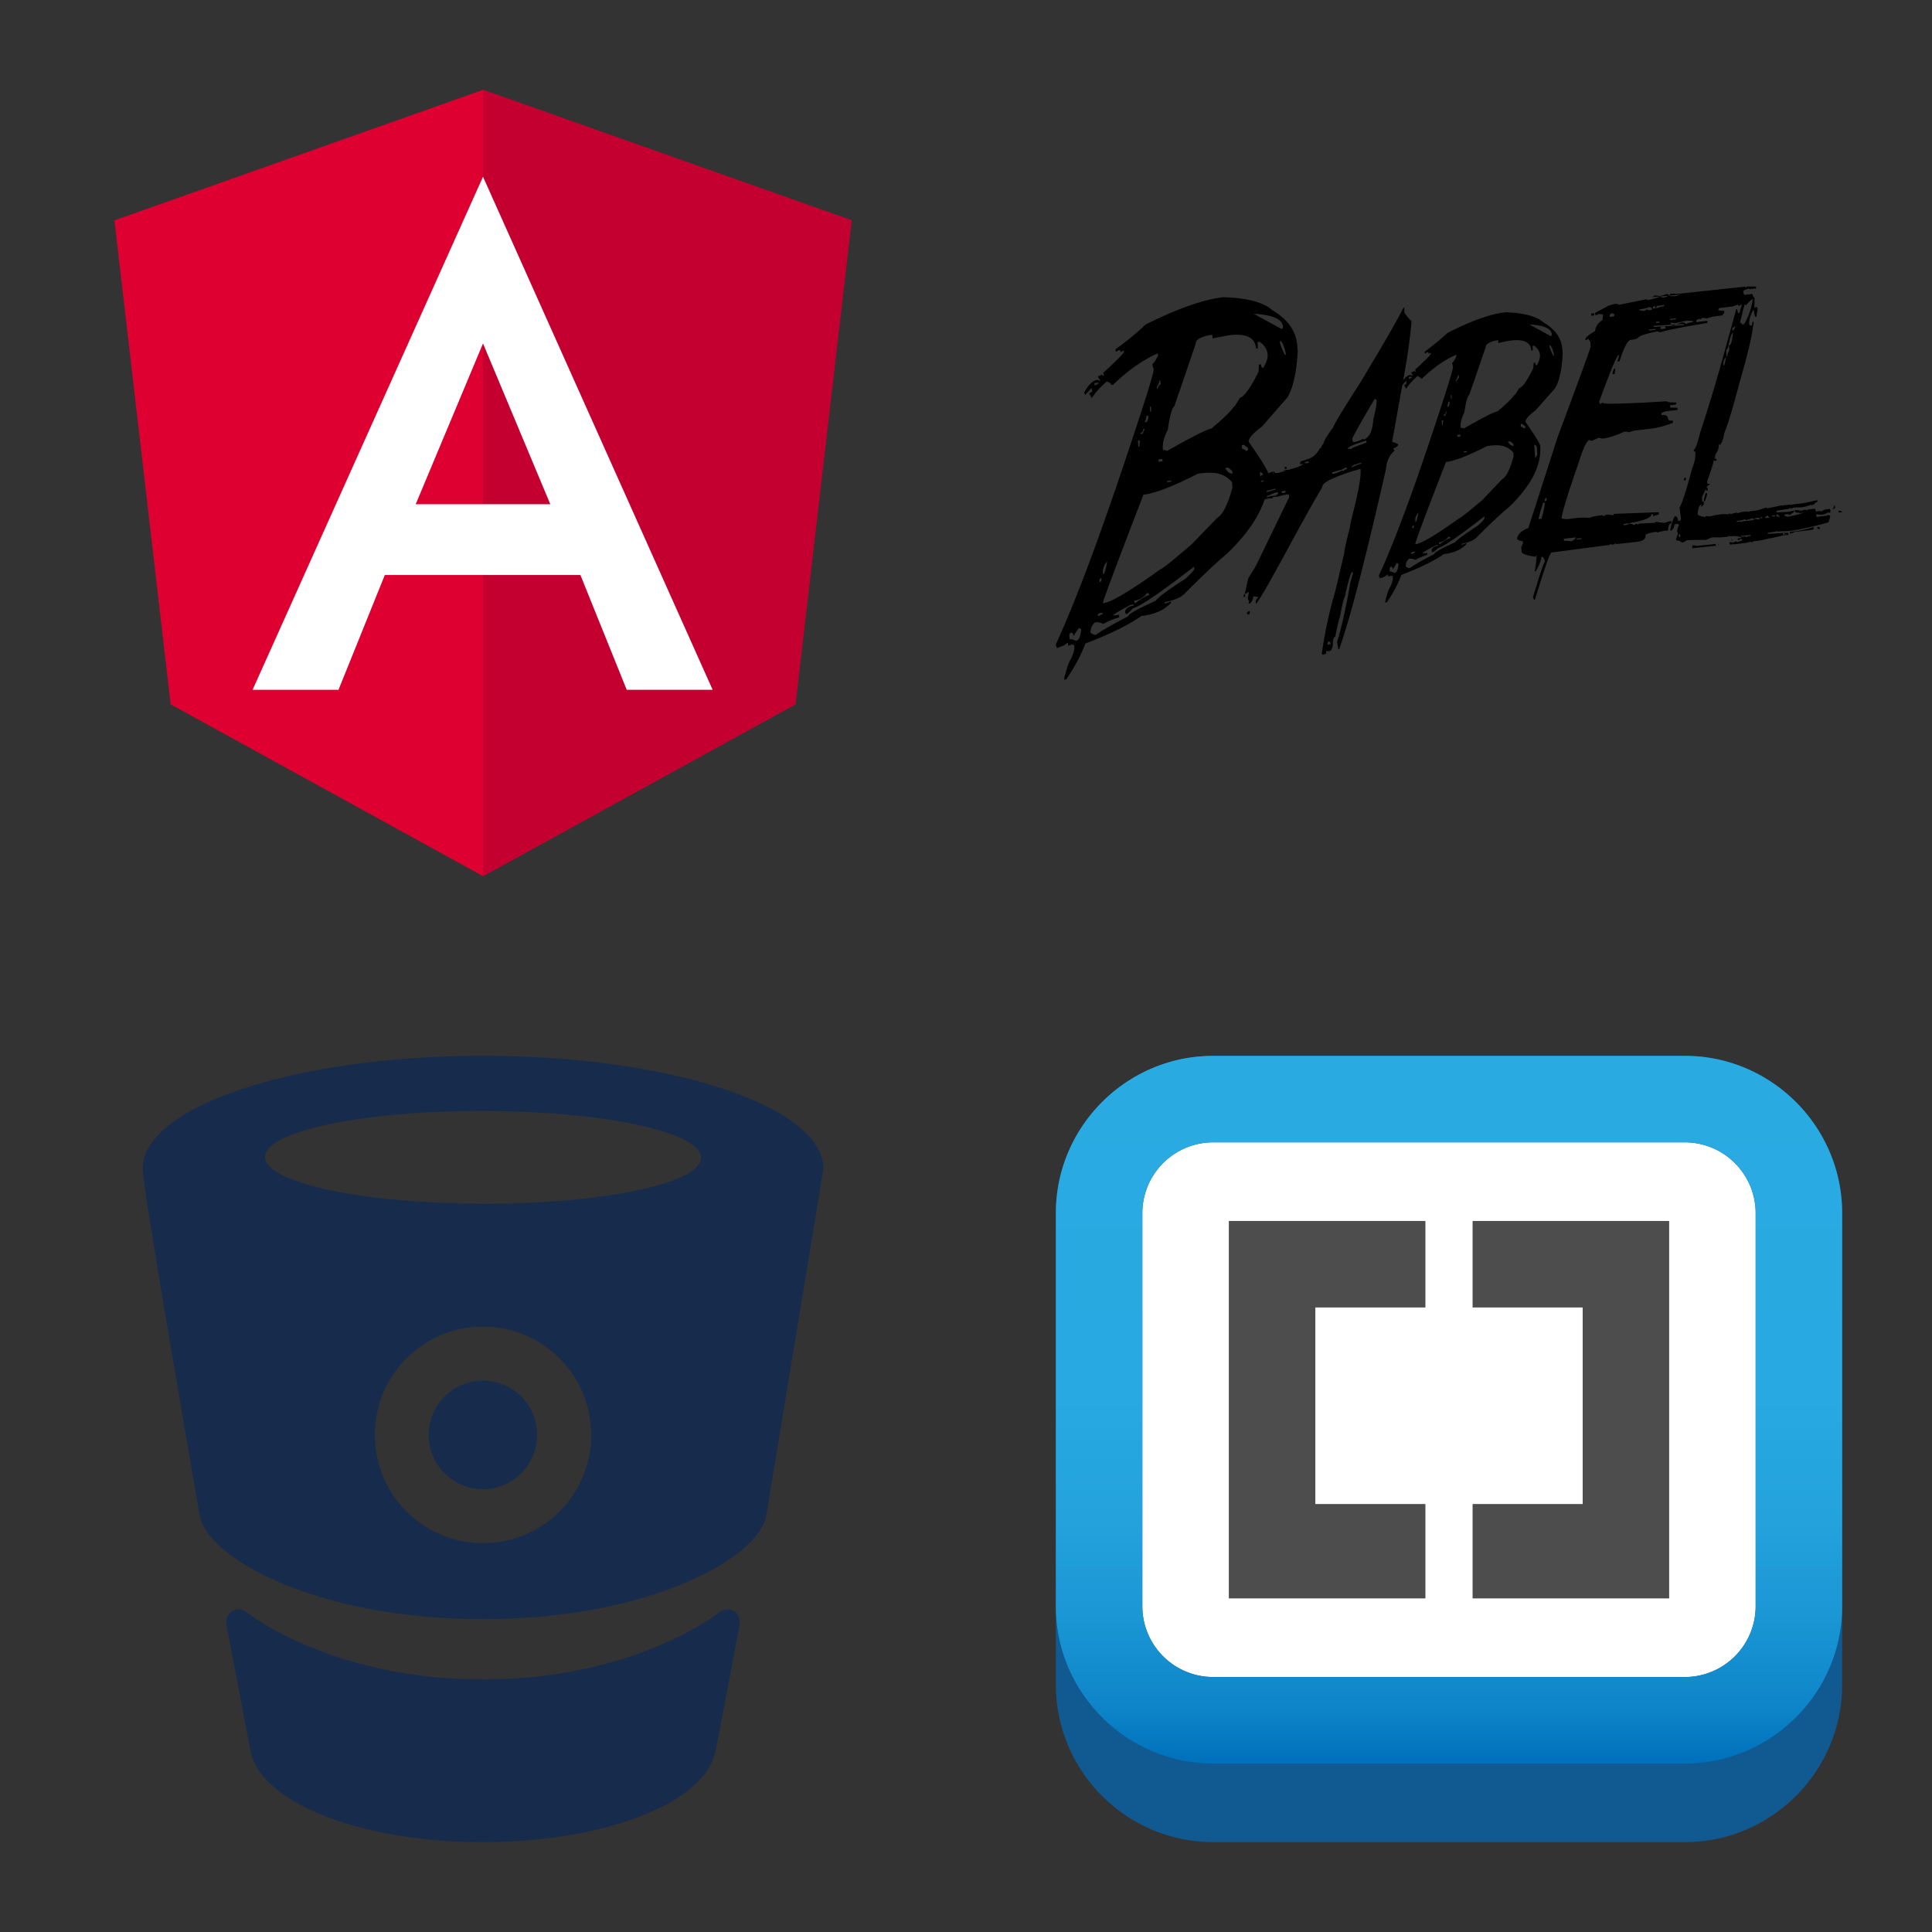 <svg xmlns="http://www.w3.org/2000/svg" xmlns:xlink="http://www.w3.org/1999/xlink" width="148" height="148"><rect width="100%" height="100%" fill="#333333" stroke="none"/><style><![CDATA[.B{stroke-linecap:round}.C{stroke-linejoin:round}.D{overflow:visible}.E{stroke:none}]]></style><g fill="#fff" fill-rule="evenodd" stroke="#000"><svg width="64" height="64" x="5" y="5" viewBox="0 0 79.688 85"><use xlink:href="#A" x="2.344" y="2.5" class="B C"/><symbol id="A" class="D"><g class="E"><path d="M37.5 0h0 0L0 13.28l5.72 49.24L37.5 80h0 0l31.78-17.48L75 13.28z" fill="#dd0031"/><path d="M37.5 0v8.88-.04 40.52h0V80h0l31.78-17.48L75 13.28 37.5 0z" fill="#c3002f"/><path d="M37.501 8.84l-23.443 52.2h0 8.741 0l4.713-11.68H47.41l4.713 11.68h0 8.741 0L37.501 8.84h0 0 0 0zm6.847 33.32H30.653L37.5 25.8l6.847 16.36z"/></g></symbol></svg><svg width="64" height="64" x="79" y="5" viewBox="0 0 170 85"><use xlink:href="#B" x="5" y="2.5" class="B C"/><symbol id="B" class="D"><g fill="#000" class="E"><path d="M141.889 2.309c-.417 2.479-1.096 4.312-2.009 5.535l-.653-.543 1.018-4.041-.183-.373c-.235.034-.548.849-.94 2.479l-.339.034a2.35 2.35 0 0 0-.183-.781l-.157.034c-3.079 11.171-4.462 16.367-7.307 24.958-.522 2.207-.966 3.43-1.357 3.667.026.238.13.373.339.34.078 1.087-.131 2.139-.574 3.192-1.331 4.924-2.192 7.64-2.636 8.115l.287 2.343c.026.238-.078.407-.287.407l-.313.034c-.052-.645-.235-.951-.548-.917l-.157.034c-.391.815-.705 1.766-.913 2.852l.313-.034c.418-.34.6-.747.574-1.256l.626-.068.339.17c-.287.577-.417 1.053-.391 1.392l.156.373-.391 1.222.026.204c.365-.034.757.102 1.174.441.287-.034.6-.204.94-.475.365-.034 1.67-.068 3.967-.068l1.148-.509c1.409-.034 1.618.034 2.845-.102l.496-.068.261-.238.026.204c1.253-.136 1.357-.034 2.349.136l.026.204-.705.068.026.373c.209-.034.391-.102.548-.272.183-.034.287.102.313.373-.287.034-.6.136-.966.272l-.313-.136c-.496.17-.391.204-.705.238l-.496-.136c0 .102-.026.17-.104.204.026.238.104.373.287.34l.6-.068-.261-.136c0 .102.052.17.157.17l2.584-.306.992-.272c0 .102.052.17.131.17l.47-.238.887-.102c.705-.068.679-.136 2.166-.441 0-.102.026-.17.104-.17v.17c2.845-.611 2.584-.577 3.184-.849l-.13-.407c-.809.238-.783.102-1.2.17l-2.166.136-.026-.204 1.2-.204.444-.034.235-.238.026.204c1.696-.204 2.297.373 10.204-1.8.418-.034.392-.509.652-1.46a.63.63 0 0 1-.417-.136c-.652.34-.992.17-2.244.441-.104 0-.183-.102-.235-.373v-.17l1.2.068c.209-.034.679-.068 1.305-.543.13.102-.104.204.026.17l.209-.034c.13 0 .183-.136.183-.407l-.13-.373c-.809.102-1.201.136-1.853.611l-.026-.204-.992.136c-.026-.407-.104-.577-.235-.577l-.522.068c-.6.068-.887.034-1.174.34 0-.136-.052-.204-.104-.204l-.574.068-.339.238c0-.136-.052-.204-.104-.204l-.209.238-.026-.204-.783-.068-.183.034.026.373.418.136.365-.034c.131.102.287.136.444.136l.339-.204v.17c-1.853.611-1.853.475-3.132.781-.157-.136-.261-.17-.313-.17-.131.17.157.034.078.034-.209.034-.313-.102-.339-.34l.652-.102c.052 0 .078.068.444.17.522-.34.548-.475.835-.509l-.026-.373c-1.827.475-1.096.17-3.393.407h-.104l-.026-.373c2.949-.475 1.957-.204 2.949-.577 0 .136.052.204.104.204.104-.136.261-.238.417-.238l.209-.034c1.018-.102 1.383.17 3.419-.577v.17l.339-.204.313-.034c-.026-.407.444-.441.574-.475l-.026-.407c-3.575.951-4.515.679-5.507 1.053v-.17c-.94.238-.966.102-1.2.136-.078 0-.183.102-.287.238 0-.136-.052-.204-.13-.204-.157 0-.078.068-.209.238l.209-.238-3.106.645c0-.102-.052-.17-.13-.17-1.566.441-1.148.509-3.262.747-.104 0-.235.068-.391.204 0-.102-.052-.17-.157-.17l-1.305.136-.861.272c0-.102-.052-.17-.157-.17-.496.17-.913.272-1.253.306h-.026c-.209.034.104-.068-.052-.17l-.261.204c-.391.034-.183-.034-1.487 0-2.297.373-2.036.407-2.297.441l-.861-.068c0 .102-.026.17-.13.204-.966-.17-1.461-.373-1.488-.611.13-1.188.339-1.8.679-1.868l.157-.034-.157.407.157-.034c.313-.204.444-.407.444-.611l-.026-.407-.313.034-.026-.373c-.026-.306 0-.543.078-.781l.705-1.46.026.373.339-.034-.026-.373-.183-.373c.235-.272.444-.441.6-.441l-.026-.204-.444.034-.026-.577c.887-2.445 1.331-3.871 1.305-4.244l.313.17c.209-.034.313-.17.287-.441l-.313.034v-.17a2.02 2.02 0 0 1 .104-.815c.496-.645.705-1.324.653-2.037.104 0 .156.068.156.204.418-.306.731-1.12.966-2.479.731-1.732 1.775-5.195 3.132-10.357 2.61-9.134 2.505-10.119 2.871-12.258l-.313.034c.026.272-.026.543-.13.781-.209-.102-.392-.17-.496-.17v-.17c-.052-.781.209-1.732.783-2.852h.131l.261 1.324.313-.034c0-.102.078-.611.235-1.596-.026-.204-.13-.306-.365-.34l-.287.238c-.026-.272 0-.985.026-2.173l-.287.068zm-3.758 5.874l.156-.034c-.235.543-.418.849-.6.883l-.026-.577a1.07 1.07 0 0 0 .47-.272zm-1.305 4.075c.313-1.664.626-2.615.913-2.852l.026.204c-.157 1.562-.417 2.343-.783 2.411l.052.985c-.287.509-.418.917-.391 1.222l-.157.034-.078-1.358c.157-.034.313-.238.417-.645zm-.496 2.207c.026.238-.104.781-.339 1.596l-.157.034-.026-.577c.183-.679.365-1.019.522-1.053zm-8.586 24.686l.157.373c.235-.034.339-.17.313-.407l-.026-.204-.157.034-.287.204zm4.123 4.448v.17c.235-.034.47-.577.678-1.63l-.313-.136c-.261.917-.365 1.426-.365 1.596zm26.41 1.189v.17l-.261.407.496-.238h.052l-.026-.373h-.104l-.183.204c0-.102.548-.306.13-.408-.078.17.131.204-.104.238zm1.018 1.222l.705-.068c-.026-.238-.47-.306-.626-.306h-.104l.026.373zm-12.474.34l.209.34c0-.102.026-.17.104-.17l.157.374-.652-.102c-.052-.272.026-.407.183-.441zm-2.14.306c.235-.034.391.17.391.441h-.731v-.17a.83.83 0 0 0 .339-.272zm1.67-.102l.026.204-.6.068-.026-.204.6-.068zm-6.054.815c0 .102.052.17.157.17.966-.238.861-.272 1.331-.34.157-.034.235.102.261.34l-2.688.306.261.17-.026-.204-1.018.102-.026-.204.913-.102.835-.238zm2.766-.306v.17c-.078 0 .261.034.104.204-.574-.068-.6-.136-1.018-.102v-.17l.913-.102zm.678-.102v.17l-.496.068v-.17l.496-.068zm-16.702 3.463l.026.577c-.157.034-.287-.102-.339-.373v-.17l.313-.034zm22.339-.509l.026.373.522-.068-.209-.17.026.204.522-.272c3.575-.509 3.993-.306 3.941-.849v-.17c-3.601 1.053-4.071.849-4.828.951zm5.585-.645l.522.136-.026-.373-.522-.136.026.374zm-15.449 1.324c.157.102-.183.204.026.17l1.827-.204.026.204c-.522.068-.861.17-.966.306 0-.136-.052-.204-.157-.204l-.783.102-.026-.204c.209-.034-.104-.034.052-.17zm8.455-.272l.157.373c.6-.17.261-.136.418-.306 0 .136.052.204.104.204l.418-.034-.026-.407-1.096-.034.026.204zm-10.334 1.46h-.104l-.026-.373h.104l.026.373zm-8.168 1.29l.026.204 4.802-.509-.026-.373-3.836.407-.809-.136-.157.407zm5.35-.373h.052l-.026-.373h-.052l.026.373zM61.745 19.898c-3.393 5.263-5.141 8.15-5.272 8.727-1.383 1.868-2.062 2.988-1.983 3.362-.365.306-.522.611-.47.951-.104.034-.183-.034-.209-.17-.6 1.256-1.461 2.037-2.636 2.411l-1.226.373c-.157.034-.235.204-.235.475l.026.204.47-.136.026.17-1.044.509-1.853.543-.966.068c-.13.17.757-.034.418.102l-1.201.373c-.731.238-1.148.136-1.2-.238l-.131.034c.078.373 0 .611-.209.679l.235-.068-.104-.577-2.192.679.235.136c-.026-.136-.131-.17-.339-.102l-.287.306-.339-.102c-.313.238-.522.373-.574.373l-.339-.102c-.913.679-.235.679-.287.679l.078.373.522-.17.809-.068-.078.441c-2.975 1.019-.809.441-1.618.679l-.157.034.078.373.47-.136.026.204c-.6.17-.939.34-1.044.509l-.026-.204c-.783.238-1.566 1.019-2.349 2.309.13.747-1.566 1.664 6.42-.747.548-.034.861-.034.94-.068-.026-.136.026-.204.13-.238.887-.136.47.068 1.018-.102L47 42.241l-.365.272c-.026-.102.026-.17.104-.204.209.068.417.034.652-.034l.104.577-6.811 14.058-1.514 2.445-.731 3.226.13-.034.731-.407-.235 1.256.078.373.209.34c-.104.034-.13.102-.104.238l.026.204.313-.102c.444-.509.626-.985.574-1.392.496.102.809.136.966.102l.026.204c-.287.102-.444.407-.47.917l.026.204.157-.034c2.479-3.497 8.508-15.484 13.362-23.633-.157-.883 2.375-2.105 7.594-3.667l.157-.034c.183 1.053-.209 3.633-1.201 7.742-.652 2.479-.939 3.837-.913 4.041-.835 3.294-1.227 5.06-1.174 5.331l-1.853 7.878c-1.2 4.041-2.114 8.285-2.74 12.767.104-.034.287 0 .496.068l.261-.306c.026.136.078.17.209.17l-.104-.577.809-.034c.235-.068.444-.475.6-1.189-.026-1.053.13-1.63.496-1.766.496-2.513.809-3.803.913-3.837.47-2.513.809-3.939 1.044-4.312.705-3.26 1.201-4.958 1.54-5.059l.078.407-.496 1.732c-.887 5.127-1.801 9.202-2.714 12.19l.261 1.494.157-.034c2.218-6.18 5.376-18.404 9.525-36.672.13-1.596.705-2.852 1.775-3.735l-.235-.306-.026-.17c.47-.136.809-.373.992-.713-.026-.136-.444-.34-1.253-.611l2.453-13.65c.731-4.075 1.227-7.64 1.488-10.764l-.026-.204c-.496-.407-.992-.985-1.435-1.732V4.45l-.026-.17-.13.034c-1.514 2.988-4.541 8.183-9.003 15.586zm3.471 3.09c.13.713-.078 2.037-.6 3.973-.157 2.445-.835 3.837-2.009 4.211l-.026-.204-1.044.509-.47.136c-.235.068-.444.068-.652-.034l-.104-.543c-.026-.204 1.461-2.92 4.541-8.116l.365.068zm-2.401 8.489l.339-.102.078.373-2.74 1.053c-.104.034-.261.136-.444.339-.026-.136-.235-.136-.652-.034-.078-.373 1.07-.917 3.419-1.63zm-16.206 5.705l.365-.102-.078-.408-.365.102.078.408zm4.776-1.63l.078.373-.783.068-.026-.204.731-.238zm-9.134 3.905l.026.204-.496.136-.026-.204.496-.136zm-.913 2.479l.026.17-.6.17-.078-.374.652.034zm1.435-.407l.026.17-1.096.34-.026-.17 1.096-.34zm1.905-.407l.026.204-2.871.849-.078-.373c1.67-.373 1.488-.238 2.923-.679zm14.379-4.346l.235.34c-.339.102-.6.238-.731.407l-.339-.068c-.522.272-.992.475-1.357.577l-.313.102c-.183.068-.313-.034-.392-.272l2.166-.645.731-.441zm1.54-.441l1.54-.475.026.204c-.835.238-1.487.509-1.957.815l-.026-.204c.13-.034.261-.17.418-.339zm-16.18 5.705l.731-.204.078.373c-.313.102-.078.102-.47.34-.757.102-.6-.034-1.801.34l-.026-.204 1.488-.645zm1.983-.442c.209-.068.339.034.365.306l-.444.136c-.183.068-.313-.034-.391-.306l.47-.136zm-8.168 21.46l.026.204c.209-.068.287-.204.235-.475l-.026-.204c-.183.068-.261.204-.235.475zm.626 3.396c.052.238.157.34.365.272s.287-.204.235-.475l-.026-.204-.313.102-.261.306zm16.65 5.84c.209-.068.313.034.365.272l.026.204-.6.17c.052-.272.052-.475.026-.611l.183-.034z"/><path d="M79.674 9.474c-1.357 1.256-2.897 2.547-4.619 3.803l.026.374c.104 0 .261-.102.47-.272.209-.034.313.102.339.34l.287-.204h.13v.17c.026.204-1.07 1.29-3.21 3.26l.157.407h-.13l-.339-.17c0 .136-.13.238-.444.272v.17l.339.543c-.104 0-.287-.034-.496-.17-.705.068-1.383.747-2.062 1.969l.157.374c.6-.713.94-1.087 1.044-1.087l.026.577c-.104 0-.261.102-.47.272l.392.713a13.35 13.35 0 0 1 2.323-2.581c.418.17.652.34.652.509l.313-.034c2.349-2.241 4.645-3.837 6.916-4.822l.026.374c-.418.815-.705 1.222-.861 1.256a2.36 2.36 0 0 0 .183.747c.026.509-.992 3.905-3.08 10.187-4.776 14.567-8.768 25.365-12.004 32.36 0 .136.078.34.209.577.809-.238 1.305-.509 1.514-.747h.13l.026.373.339-.034.287-.204c0 .102.104.17.313.136l.026.407c.026.373-.157.951-.496 1.766-.339.475-.705 1.494-1.07 3.022l.026.204.313-.034c1.305-1.902 2.27-3.735 2.949-5.569 3.784-1.46 6.655-2.852 8.664-4.244 2.035-.238 3.549-.917 4.593-2.037l-.026-.204-.783.306-.157.034-.026-.204c1.488-.272 2.505-.713 3.053-1.29 2.871-2.886 5.037-4.924 6.524-6.112 4.541-4.346 6.681-8.489 6.42-12.496-.026-.407-1.018-2.037-3.001-4.89-.026-.543.652-1.324 2.035-2.343l3.967-4.482c.887-1.46 1.409-3.837 1.566-7.131l-.052-.747c-.157-2.275-1.435-4.109-3.836-5.535-1.435-1.256-3.993-1.936-7.672-2.071-2.975.272-6.968 1.698-11.9 4.21zm21.243.272l-.157.407-4.384-2.411c2.949.17 4.463.815 4.541 2.003zM83.119 25.637c.313-2.139.652-3.328 1.018-3.599l3.314-9.644c-.026-.577.652-1.053 2.088-1.392l.47-.068.026.577c1.409-.306 2.27-.475 2.636-.509 2.61-.306 3.967.408 4.071 2.037l.313-.034-.052-.917.313-.034c.757.543 1.148 1.189 1.2 1.97.026.543-.183 1.222-.626 2.037-.209.034-.313-.17-.339-.543l-.313.034-.104 1.154c-1.331 2.615-2.27 3.939-2.871 4.007-.522.951-.861 1.426-1.018 1.426-.418.645-1.54 1.766-3.393 3.294-.626.068-2.897 1.222-6.837 3.464-.183-.102-.418-.136-.626-.102l-.026-.373c-.052-.713.209-1.63.757-2.784zm18.216-11.885l.026.407c-.157 0-.444-.611-.913-1.834l-.026-.373c.287-.034.6.577.913 1.8zM72.419 18.37l.026.204c-.104 0-.261.102-.47.238h-.13l-.026-.373.6-.068zm9.578-.306l.026.577c-.157 0-.339.306-.574.815l-.026-.373c.261-.441.391-.781.391-1.019h.183zm-1.487 4.007l.052.747-.157.034-.052-.747.157-.034zm-.365 1.392c-.026.645-.157.985-.391 1.019l-.157.034c.183-.441.261-.781.235-1.019l.313-.034zm-.678 2.003l.026.204-.261.611-.313.034-.026-.204c.313-.034.47-.238.444-.645h.13zm-.652 1.8l-.104.985h-.131l-.052-.985h.287zm16.076.713l.652.509c.026.238-.078.407-.287.407-.287-.238-.496-.34-.652-.306v-.577l.287-.034zM82.31 30.153l.026.373-.626.068-.026-.373.626-.068zm10.152 1.392c.444.272.652.509.678.713v.17c-.418.034-.809-.238-1.174-.849l.496-.034zm-13.075 4.177c1.775-.204 4.567-1.29 8.403-3.26l.966-.102c1.931-.204 3.367.272 4.332 1.46l.052.747c-.705 2.648-1.487 4.21-2.349 4.686l-3.941 4.143c-2.949 2.513-4.541 3.769-4.802 3.803-4.697 3.362-7.62 5.093-8.768 5.229l-.157.034c.104-.713 2.192-6.282 6.263-16.74zm4.254-2.207l.026.204-.626.068-.026-.204.626-.068zm14.223-.849l.104 1.562c-.157.373-.287.577-.444.611l-.183-2.649c.339.136.522.306.522.475zm-24.088 13.31c-.209 1.29-.418 1.97-.626 1.97v-.17c-.078-.611.13-1.222.626-1.8zm3.941 7.267c1.148-.272 4.306-2.411 9.473-6.452l.026.373c0 .17-.418.679-1.331 1.494-2.61 1.698-4.175 2.818-4.645 3.396-2.845 1.29-4.254 2.105-4.228 2.411-2.531 1.29-4.175 2.241-4.984 2.852-.183.034-.47-.068-.809-.306-.052-.679.183-1.188.678-1.596.444-.034.861.034 1.253.238.47-.306 1.279-.645 2.453-1.053l-.026-.373-.966.102c.104-.238 1.018-.781 2.714-1.664l.47-.068v.17c-.809.102-1.253.407-1.357.951.026.238.13.373.339.339.653-.407.939-.713.939-.815zm-4.88-4.652v.17c.026.272-.078.441-.287.441l-.026-.204c0-.17.104-.34.313-.407zm7.412 2.649c-.365.034-1.07.441-2.114 1.188l-.157.034-.026-.373c.757-.102 1.435-.475 1.957-1.154.209-.034.313.068.339.306zm-7.672 2.784l.47-.068.026.204c-.104 0-.261.102-.47.238l-.313.034c-.026-.204.078-.339.287-.407zm-3.158 2.275l.313.17c-.104 1.188-.392 1.8-.809 1.834-.365-.204-.678-.306-.966-.272l-.026-.577c-.026-.204.078-.34.287-.407.209-.034.313.17.339.543.522-.849.809-1.29.861-1.29zM18.242 7.776c-1.775 1.698-3.81 3.362-6.081 4.992l.026.509c.157 0 .339-.136.6-.306.261-.034.418.102.418.441l.418-.306.209-.034.026.238c.026.238-1.409 1.698-4.254 4.312l.235.475-.209.034-.444-.204c0 .17-.183.272-.6.306l.026.272.47.679a1.34 1.34 0 0 1-.626-.17c-.913.102-1.827.985-2.714 2.615l.235.475c.783-.917 1.226-1.392 1.357-1.392l.052.747c-.13 0-.339.136-.6.306l.496.951c.939-1.324 1.957-2.445 3.106-3.362.574.204.861.407.861.679l.418-.034c3.053-2.954 6.081-5.059 9.082-6.384l.026.509c-.548 1.087-.939 1.63-1.148 1.664.026.373.13.679.287.985.052.679-1.305 5.127-4.071 13.413C9.525 49.406 4.254 63.599 0 72.835c0 .17.104.441.235.747 1.044-.34 1.722-.645 2.009-.985l.235-.034.026.509.391-.034.418-.306c0 .17.157.238.418.204l.026.509c.026.509-.183 1.29-.679 2.343-.444.645-.887 1.969-1.383 3.973l.026.238.391-.034c1.696-2.479 3.001-4.924 3.889-7.3 4.985-1.901 8.769-3.769 11.404-5.603 2.636-.306 4.671-1.188 6.028-2.682l-.026-.272-.992.374-.235.034-.026-.272c1.931-.373 3.288-.951 4.019-1.698 3.784-3.803 6.629-6.486 8.56-8.081 5.976-5.705 8.795-11.205 8.455-16.435-.026-.543-1.357-2.683-3.941-6.418-.052-.713.861-1.732 2.688-3.09l5.193-5.942c1.148-1.935 1.853-5.059 2.088-9.372l-.078-1.019c-.209-3.022-1.879-5.467-5.063-7.335-1.879-1.664-5.245-2.547-10.099-2.649-3.993.475-9.264 2.309-15.736 5.569zm27.976.441l-.157.509-5.794-3.158c3.862.204 5.846 1.087 5.95 2.648zM22.783 29.134c.391-2.784.835-4.38 1.331-4.754l4.332-12.665c-.052-.781.861-1.392 2.766-1.8l.626-.068.052.713 3.471-.645c3.445-.373 5.219.509 5.376 2.717l.392-.034-.078-1.29.417-.034c1.018.713 1.566 1.596 1.618 2.649.052.713-.235 1.596-.887 2.649-.261.034-.418-.204-.444-.713l-.418.034-.104 1.528c-1.748 3.396-3.001 5.127-3.784 5.229-.705 1.256-1.148 1.902-1.331 1.935-.548.849-2.036 2.309-4.489 4.346-.809.102-3.81 1.596-9.003 4.55-.261-.17-.522-.204-.835-.17l-.026-.475c-.052-.985.261-2.207 1.018-3.701zm23.983-15.62l.026.475c-.209.034-.6-.781-1.174-2.411l-.026-.475c.365-.068.757.747 1.174 2.411zM8.664 19.559l.026.238c-.131 0-.339.136-.6.306l-.209.034-.026-.475.809-.102zm12.605-.407l.052.747c-.183.034-.444.373-.757 1.087l-.026-.509c.365-.577.548-1.019.548-1.324h.183zm-1.931 5.297l.078 1.019-.209.034-.078-1.019.209-.034zm-.496 1.834c-.052.849-.209 1.29-.548 1.324l-.209.034c.235-.577.365-.985.339-1.29l.418-.068zm-.861 2.649l.026.238-.365.815-.392.034-.026-.238c.392-.034.574-.306.548-.815l.209-.034zm-.887 2.377l-.104 1.256-.209.034-.078-1.256.391-.034zm21.165.917l.861.679c.026.34-.104.543-.365.577-.365-.306-.652-.441-.861-.441l-.052-.747.418-.068zM21.687 35.11l.026.475-.809.102-.026-.475.809-.102zm13.362 1.766c.574.34.861.679.887.951l.026.238c-.548.068-1.044-.306-1.514-1.12l.6-.068zm-17.224 5.501c2.349-.272 6.054-1.698 11.091-4.278l1.227-.136c2.557-.272 4.463.34 5.715 1.902l.078 1.019c-.94 3.531-1.983 5.569-3.105 6.214l-5.219 5.399c-3.888 3.328-5.976 4.991-6.289 5.025-6.185 4.448-10.047 6.723-11.535 6.893l-.235.034c.209-.951 2.949-8.285 8.273-22.071zm5.637-2.886l.026.238-.835.102-.026-.238.835-.102zM42.2 38.404l.13 2.003c-.183.543-.365.815-.574.815l-.235-3.531c.444.238.653.475.679.713zM10.44 55.925c-.261 1.732-.548 2.615-.835 2.649l-.026-.238c-.052-.883.235-1.664.861-2.411zm5.219 9.575c1.514-.373 5.663-3.226 12.474-8.489l.026.475c.026.204-.574.849-1.748 1.969-3.471 2.207-5.506 3.735-6.107 4.516-3.758 1.698-5.611 2.75-5.585 3.158-3.34 1.732-5.533 2.988-6.576 3.769-.235.034-.6-.102-1.07-.373-.052-.883.235-1.596.913-2.173a2.64 2.64 0 0 1 1.67.34c.626-.407 1.696-.883 3.236-1.358l-.026-.509-1.227.136c.157-.272 1.331-.985 3.575-2.173l.626-.068.026.238c-1.044.102-1.644.543-1.775 1.256.026.306.157.475.418.441.757-.679 1.148-1.053 1.148-1.154zm-6.42-6.146l.026.238c.026.34-.104.543-.365.577l-.026-.238c-.026-.306.104-.509.365-.577zm9.76 3.464c-.496.068-1.409.577-2.792 1.596l-.209.034-.026-.509c.992-.102 1.853-.611 2.558-1.528.287-.068.444.102.47.407zM8.873 66.486l.626-.068.026.272c-.157 0-.339.136-.6.306l-.391.034a.49.49 0 0 1 .339-.543zm-4.149 3.022l.444.238c-.157 1.528-.496 2.309-1.096 2.377-.47-.272-.887-.374-1.279-.34l-.052-.747c-.026-.306.104-.475.391-.577.261-.034.418.204.444.713.705-1.121 1.096-1.664 1.148-1.664zM120.489 2.784l-.339-.17-5.559 1.121a1.13 1.13 0 0 0-.757-.17c-.313.034-.783.17-1.487.407l-2.688 1.46.209.441c.13 0 .313-.102.548-.272l.94.102-.13 1.154c-.861.509-1.383 1.256-1.514 2.241-1.305.747-1.957 1.29-1.957 1.63l.026.204.209-.034.365-.238.418.645.052.883c.026.272-2.192 6.35-6.629 18.2l-6.055 18.778c-1.305.475-2.088 1.188-2.297 2.105.026.306.418.475 1.174.577l.026.441-.339.747.052.883c.026.475.992.815 2.871 1.087 0-.17.052-.238.183-.272.026.543-.078 1.63-.365 3.26l.209-.034c.783-1.392 1.148-2.343 1.122-2.886l.157-.034c.183-.034.391.272.626.883-.235.136-1.07 2.581-2.479 7.368l.209.441.209-.034c1.748-5.739 2.844-8.93 3.288-9.542l11.874-1.562.339-.272c0 .17.078.238.209.204l.365-.034.339-.272c0 .17.078.238.209.204l4.254-.475c1.122-.136 1.67-.577 1.618-1.324-.026-.204.652-.441 2.009-.679.13 0 .313.034.574.136 0-.136.652-.272 2.009-.441.026-.917.261-1.426.678-1.46l-.026-.441c-.365.034-.809.17-1.305.373-.887-.068-1.461-.136-1.696-.272-.235.17-.417.272-.548.272l-2.975.136-.365.238c0-.136-.078-.204-.209-.17l-.157.034-.391.238c0-.136-.313-.238-.94-.34l-.365.272-.731.068-.026-.238c3.81-.543 5.715-1.222 5.663-2.037.235-.034.365.136.392.441l1.122-.373-.026-.441-9.134.339c0 .17-.052.238-.183.272l-1.122-.136c-.287.034-.522.136-.705.339l-.418-.204c-1.148.136-2.009.306-2.584.543-.783-.068-1.644-.068-2.61.034l-2.062.238-.939-.136c-.052-.781 1.122-4.652 3.549-11.613.705-2.343 1.357-3.803 1.957-4.346.13 0 .313.034.574.17l1.461-.645.757.17c1.253-.136 2.714-.611 4.384-1.392.418-.034.731 0 .939.102l1.122-.339 3.314-.374c1.409-.17 2.949-.577 4.593-1.222l-.026-.441c-.626.068-.939-.068-.966-.373-.052-.611-.496-.849-1.357-.747l-.026-.442.913-.339 2.401-.272-.026-.441c-.104 0-.574 0-1.488-.034l-.026-.475.94-.102c.235-.034.365-.204.339-.475-1.253.034-1.879-.034-1.879-.238-8.69.543-13.022.645-13.048.306-.13 0-.313.102-.548.306l-.235-.475c2.296-6.35 3.654-9.576 4.045-9.61.026.238-.078.645-.287 1.188l.026.204.365-.034c.913-2.852 1.67-4.312 2.323-4.38 2.714-.306-.391-.543 5.454-1.732.235.136.417.204.522.17 2.296-.611 5.48-1.222 9.578-1.868l-.026-.441-2.192.272-.026-.442a1 1 0 0 0 .653-.34l.026.238c.13 0 .287-.102.496-.306.365-.034.652 0 .861.136.757-.272 1.357-.407 1.827-.475l1.357-.17c.339-.272.496-.509.47-.747v-.204c-.339.034-.731 0-1.201-.102-.026-.238.078-.407.313-.475l2.531-.306 1.174-.373c0 .17.078.238.157.238.131 0 .287-.102.496-.306.6.102.966.136 1.044.102.47-.577 1.018-1.053 1.618-1.358-.261-.34-.391-.611-.417-.849l-1.696.204c0-.17-.078-.373-.183-.679 0-.204.365-.407 1.148-.611l.339.17.313-.238c0 .136.078.204.183.17l.313-.238c0 .136.078.204.183.17l.157-.034-.026-.441c-.235.034-.861.034-1.853 0l-.313.272-.026-.238-13.544 1.46c-.13 0-.705 0-1.67-.034 0 .17-.104.272-.339.272l-.339-.204-1.174.373c-.261.034-.731 0-1.383-.068-.183.17-.392.306-.653.34s6.316-.475 6.107-.611l-1.018.373-.157.034c-.418.034-.939.034-1.566-.068-.183.17-.444.306-.835.34a.92.92 0 0 1-.678-.17c-.287.102-1.122.373-2.531.713zm.418 1.358c0 .17.131.238.339.204l.026.441-.339.034a.92.92 0 0 1-.679-.17c-.183.204-.418.306-.652.34h.104l-.939-.136-.026-.204c1.148-.102 1.514-.272 2.166-.509zm.861-.102l.183-.034.026.441-.522.068c0-.238.078-.407.313-.475zm2.009-.272l.026.238c-.391.034-.887.17-1.487.407l-.183.034.157-.475 1.487-.204zm-14.823 2.207l.574-.068-.026-.441-.574.068.026.441zm4.097-.475l.209-.034.391.204c.026.306-.104.475-.339.475l-.574.068-.026-.238c-.026-.238.104-.374.339-.475zm13.127.985v.204l-1.174.136v-.204l1.174-.136zm-3.367.645l.026.238-.678.068-.026-.238.678-.068zm3.236.34l2.349-.509 1.2.068.026.238c-.574.068-1.07.204-1.487.407 0-.17-.235-.306-.705-.373l-1.853.679c-.365-.272-.548-.475-.548-.611l1.018.102zm-2.323.679c.235-.034.339.102.365.408l-.992.136-.026-.441.652-.102zm-2.062-.136l.026.238 6.107-.374-.026-.238-6.107.373zm.365.611v.204l-1.331.17v-.204l1.331-.17zm-8.742 8.998l.026.238.391-.034c0-.17.026-.407.13-.713l-.026-.442c-.209.034-.391.34-.522.951zm-13.44 25.399l.026.204c.026.306-.104.475-.365.509l-.026-.204c-.026-.272.104-.407.365-.509zm-.339.951c.026.441-.209 1.528-.678 3.294l-.574.068c-.026-.306.287-1.392.887-3.294l.365-.068zm6.289 7.097c.026.238-.287.509-.887.781l-1.148-.102-.365.034-.026-.441 2.427-.272zm1.122.136l.026.204-.939.102-.026-.204.939-.102z"/></g></symbol></svg><svg width="64" height="64" x="5" y="79" viewBox="0 0 73.587 85"><use xlink:href="#C" x="2.164" y="2.5" class="B C"/><symbol id="C" class="D"><g fill="#172b4d" class="E"><path d="M34.63 0v.001V0C15.566 0 0 5.128 0 11.496c0 1.677 4.157 25.726 5.806 35.263.739 4.277 11.785 10.548 28.815 10.548l.018-.051v.051c17.029 0 28.075-6.271 28.814-10.548l5.806-35.263C69.259 5.129 53.693 0 34.63 0zm0 49.581c-6.079 0-11.008-4.932-11.008-11.015S28.55 27.551 34.63 27.551s11.008 4.931 11.008 11.015S40.71 49.581 34.63 49.581zm-.006-34.532c-12.248-.02-22.174-2.149-22.17-4.757s9.937-4.706 22.186-4.686 22.174 2.149 22.17 4.757-9.937 4.705-22.186 4.686zm24.895 41.269c-.526 0-.948.373-.948.373s-8.528 6.757-23.941 6.758-23.941-6.758-23.941-6.758-.422-.373-.948-.373c-.629 0-1.225.423-1.225 1.356a1.59 1.59 0 0 0 .028.293l2.46 12.884C12.16 76.065 22.353 80 34.629 80h0 .001.001 0c12.277-.001 22.47-3.935 23.625-9.15.17-.766 1.137-5.795 2.46-12.884a1.59 1.59 0 0 0 .028-.293c0-.933-.597-1.356-1.225-1.356z"/><ellipse cx="34.619" cy="38.563" rx="5.517" ry="5.52"/></g></symbol></svg><svg width="64" height="64" x="79" y="79" viewBox="0 0 85 85"><use xlink:href="#E" x="2.5" y="2.5" class="B C"/><defs><linearGradient x1="50%" y1="0%" x2="50%" y2="100%" id="D"><stop stop-color="#29abe2" offset="0%"/><stop stop-color="#28a9e1" offset="48%"/><stop stop-color="#23a2dc" offset="66%"/><stop stop-color="#1a96d4" offset="80%"/><stop stop-color="#0e85c9" offset="92%"/><stop stop-color="#0071bc" offset="100%"/></linearGradient></defs><symbol id="E" class="D"><g class="E"><path d="M80 64c0 8.8-7.2 16-16 16H16C7.2 80 0 72.8 0 64V16C0 7.2 7.2 0 16 0h48c8.8 0 16 7.2 16 16v48h0z" fill="#115a91"/><path d="M64 8.8a7.21 7.21 0 0 1 7.2 7.2v40a7.21 7.21 0 0 1-7.2 7.2H16A7.21 7.21 0 0 1 8.8 56V16A7.21 7.21 0 0 1 16 8.8h48"/><path d="M64 8.8a7.21 7.21 0 0 1 7.2 7.2v40a7.21 7.21 0 0 1-7.2 7.2H16A7.21 7.21 0 0 1 8.8 56V16A7.21 7.21 0 0 1 16 8.8h48 0zM64 0H16C7.2 0 0 7.2 0 16v40c0 8.8 7.2 16 16 16h48c8.8 0 16-7.2 16-16V16c0-8.8-7.2-16-16-16h0 0z" fill="url(#D)"/><path d="M62.4 16.8v38.4h-20v-9.6h11.2v-20H42.4v-8.8h20 0zm-24.8 0v8.8H26.4v20h11.2v9.6h-20V16.8h20 0z" fill="#4d4d4d"/></g></symbol></svg></g></svg>